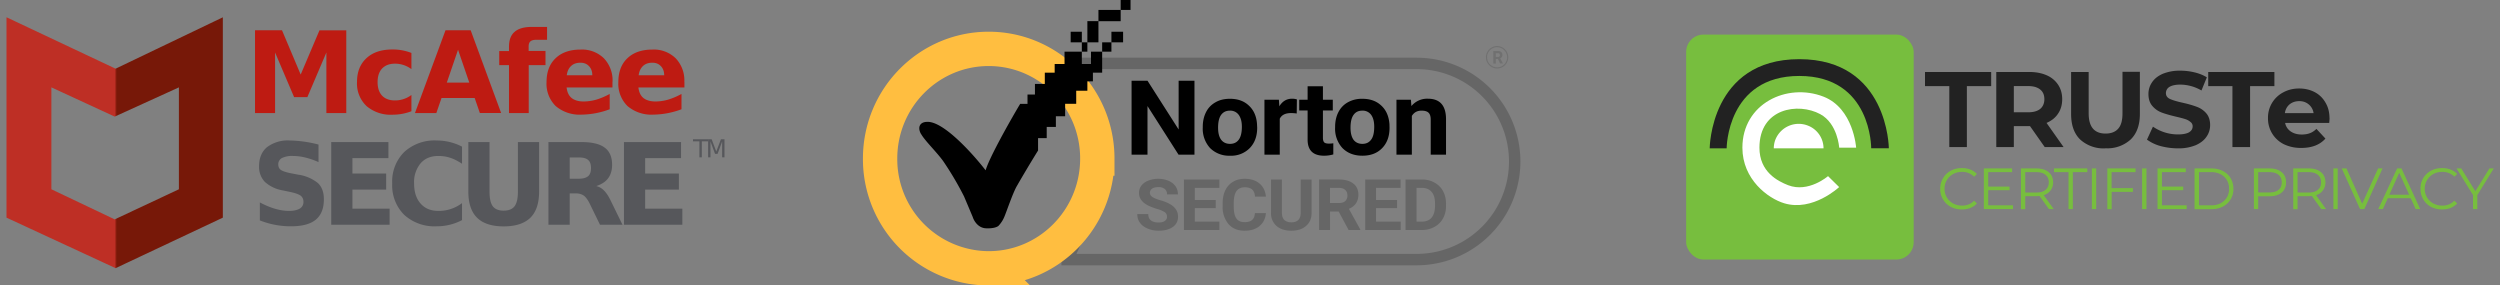 <svg width="289" height="33" viewBox="0 0 289 33" fill="none" xmlns="http://www.w3.org/2000/svg"><rect x="0" y="0" width="289" height="33" fill="#808080" stroke="none"/><path d="M29.48 3.5h3.12l2.16 5.12 2.17-5.11h3.1v9.56h-2.3v-7l-2.2 5.16H34l-2.2-5.16v7h-2.32V3.5Zm18.08 2.62v1.87a3.17 3.17 0 0 0-1.9-.63c-.64 0-1.13.19-1.49.56-.35.38-.52.9-.52 1.57s.17 1.2.52 1.57c.36.37.85.55 1.49.55a3.15 3.15 0 0 0 1.9-.63v1.88a6.1 6.1 0 0 1-2.19.4 4.3 4.3 0 0 1-3-1 3.58 3.58 0 0 1-1.1-2.77c0-1.19.37-2.1 1.1-2.77.72-.67 1.72-1 3-1a5.88 5.88 0 0 1 2.19.4Zm7.3 5.21h-3.82l-.6 1.74h-2.47L51.5 3.5h2.91l3.52 9.56h-2.46l-.6-1.74Zm-3.21-1.78h2.6l-1.3-3.8-1.3 3.8ZM63.24 3.1v1.5h-1.26c-.32 0-.54.07-.67.19-.13.11-.2.31-.2.6v.5h1.95v1.64h-1.94v5.54h-2.28V7.53h-1.13V5.9h1.13v-.5c0-.78.22-1.35.65-1.72.43-.38 1.1-.57 2.01-.57h1.74Zm7.56 6.36v.65h-5.3c.06.54.25.95.58 1.22.33.26.79.4 1.38.4.48 0 .97-.07 1.47-.21a8.1 8.1 0 0 0 1.55-.66v1.77a9.56 9.56 0 0 1-3.23.62 4.28 4.28 0 0 1-3-.98 3.6 3.6 0 0 1-1.07-2.78c0-1.17.35-2.1 1.05-2.76.7-.67 1.67-1 2.9-1a3.6 3.6 0 0 1 2.68 1.01 3.7 3.7 0 0 1 1 2.72Zm-2.33-.76c0-.44-.13-.79-.38-1.05-.25-.27-.58-.4-.99-.4-.44 0-.8.12-1.07.37-.28.25-.45.61-.51 1.08h2.95Zm10.65.76v.65H73.8c.06.54.25.95.58 1.22.33.26.8.4 1.38.4.48 0 .97-.07 1.47-.21a8.1 8.1 0 0 0 1.55-.66v1.77a9.55 9.55 0 0 1-3.23.62 4.28 4.28 0 0 1-3-.98 3.6 3.6 0 0 1-1.07-2.78c0-1.17.35-2.1 1.05-2.76.7-.67 1.67-1 2.9-1a3.6 3.6 0 0 1 2.68 1.01 3.7 3.7 0 0 1 1 2.72Zm-2.34-.76c0-.44-.13-.79-.38-1.05-.25-.27-.58-.4-.99-.4-.44 0-.8.12-1.07.37s-.45.61-.51 1.08h2.95Z" fill="#BE1B12"/><path d="M36.82 16.72v2.02a8.65 8.65 0 0 0-1.53-.53 6 6 0 0 0-1.4-.18 2.7 2.7 0 0 0-1.3.24.81.81 0 0 0-.42.76c0 .26.1.46.28.6.2.14.54.26 1.03.37l1.04.2a4.6 4.6 0 0 1 2.25.98c.45.44.67 1.06.67 1.86 0 1.05-.31 1.84-.94 2.36-.61.5-1.56.76-2.84.76a9.67 9.67 0 0 1-3.62-.68V23.4c.6.32 1.19.57 1.75.73.57.17 1.11.25 1.64.25.53 0 .94-.1 1.23-.27a.86.86 0 0 0 .42-.77c0-.3-.1-.53-.3-.7-.18-.15-.56-.3-1.14-.43l-.95-.2a4.08 4.08 0 0 1-2.08-.99 2.49 2.49 0 0 1-.66-1.81c0-.95.31-1.69.92-2.2a3.99 3.99 0 0 1 2.63-.77 14.13 14.13 0 0 1 3.32.47Zm1.48-.3h6.6v1.86h-4.16v1.78h3.9v1.86h-3.9v2.2h4.3v1.86h-6.75v-9.56Zm15.1 9.03a6.22 6.22 0 0 1-2.92.71 5.19 5.19 0 0 1-3.76-1.33 4.8 4.8 0 0 1-1.38-3.62 4.8 4.8 0 0 1 1.38-3.63 5.17 5.17 0 0 1 3.76-1.34 6.37 6.37 0 0 1 2.93.71v1.98c-.46-.3-.9-.54-1.34-.68-.44-.15-.9-.22-1.4-.22-.87 0-1.55.28-2.05.85a3.4 3.4 0 0 0-.75 2.33c0 .98.25 1.76.75 2.32.5.57 1.18.85 2.06.85a4.42 4.42 0 0 0 2.73-.9v1.97Zm.74-9.03h2.45v5.73c0 .79.12 1.35.38 1.7.26.33.67.5 1.25.5.59 0 1-.17 1.26-.5.26-.35.39-.91.39-1.7v-5.73h2.45v5.73c0 1.35-.34 2.36-1.01 3.02-.68.66-1.7 1-3.09 1-1.37 0-2.4-.34-3.07-1-.67-.66-1.01-1.67-1.01-3.02v-5.73Zm12.75 4.24c.5 0 .87-.1 1.1-.3.22-.18.33-.5.33-.94 0-.43-.11-.75-.34-.93-.22-.2-.58-.29-1.1-.29h-1.02v2.46h1.03Zm-1.03 1.7v3.62H63.4v-9.56h3.74c1.25 0 2.16.2 2.74.63.59.42.88 1.1.88 2 0 .64-.16 1.16-.46 1.56-.3.4-.76.7-1.37.9.34.08.64.25.9.52.27.27.54.68.8 1.23l1.33 2.72h-2.6L68.2 23.6c-.23-.48-.47-.8-.7-.98a1.57 1.57 0 0 0-.96-.26h-.7Zm6.27-5.94h6.6v1.86h-4.15v1.78h3.9v1.86h-3.9v2.2h4.3v1.86h-6.75v-9.56Zm7.98-.32h1.76v.24h-.74v1.85h-.28v-1.85h-.74v-.24Z" fill="#56575B"/><path d="M81.86 16.1h.41l.53 1.42.54-1.42h.41v2.09h-.27v-1.84l-.53 1.44h-.29l-.53-1.44v1.84h-.27v-2.1Z" fill="#56575B"/><path fill-rule="evenodd" clip-rule="evenodd" d="M.75 2v23.16L13.36 31l12.4-5.84V2l-12.4 5.94L.76 2Zm5.19 8.1v11.78l7.32 3.48 7.42-3.48V10.1l-7.42 3.38-7.32-3.38Z" fill="url(#a)"/><path d="M123.36 30a23.88 23.88 0 0 0 0-22.67h40.4a11.34 11.34 0 1 1 0 22.68h-40.4Z" stroke="#666" stroke-width="1.32"/><path d="M126.85 18.33c0 7.02-5.64 12.69-12.56 12.69a12.62 12.62 0 0 1-12.55-12.69c0-7.02 5.64-12.68 12.55-12.68 6.92 0 12.56 5.66 12.56 12.68Z" stroke="#FFBE40" stroke-width="3.97"/><path d="M106.45 15.46c-.42-.8-.07-1.37.72-1.37 1.88-.11 5.3 3.7 6.77 5.6.4-1.43 2.82-5.72 3.99-7.68h.85v-1.08h.86V9.7h1.14V8.4h1.14v-1h1.14V5.97h2V4.89h-1.29V3.67h1.29v1.22h.64V2.44h1.28V1.15h2.57V0h1.14v1.15h-1.14v1.3h-2.57v2.44h-1.28v1.08h-.64V7.4h1.06V5.97h1.29V4.89h1.07V3.67h1.35v1.22h-1.35v1.08h-1.07V8.4h-1.07v1h-.64v1.09h-1.29V12h-1.28v1.44h-1.07v1.23H121v1.3h-1v1.43a144.9 144.9 0 0 0-2.49 4.17c-.5.93-1.14 2.87-1.42 3.52a3.4 3.4 0 0 1-.65 1c-.12.13-.58.35-1.5.3-.9-.06-1.37-.9-1.49-1.3l-1-2.37a36.4 36.4 0 0 0-2.42-4.1c-.78-1.08-2.14-2.37-2.57-3.16Z" fill="#000"/><g opacity=".6"><path d="M173.15 6.82h-.23v.53h-.3V5.9h.53c.17 0 .3.04.4.12.08.07.13.18.13.32 0 .1-.02.18-.06.24a.42.42 0 0 1-.2.16l.31.58v.02h-.31l-.27-.53Zm-.23-.24h.24c.07 0 .13-.02.17-.05a.2.2 0 0 0 .06-.16.22.22 0 0 0-.06-.16c-.04-.04-.1-.06-.18-.06h-.23v.43Z" fill="#666"/><path d="M174.29 6.63c0 .68-.55 1.22-1.22 1.22a1.22 1.22 0 0 1 0-2.46c.67 0 1.22.56 1.22 1.24Z" stroke="#666" stroke-width=".13"/></g><path d="M138.08 17.88h-1.84l-3.59-5.62v5.62h-1.84V9.33h1.84l3.6 5.64V9.33h1.83v8.55Zm.96-3.23c0-.63.13-1.2.38-1.69.25-.5.62-.87 1.1-1.14.47-.27 1.02-.4 1.66-.4.89 0 1.62.25 2.18.78.57.52.89 1.24.95 2.14l.02.43c0 .98-.29 1.76-.86 2.35a3 3 0 0 1-2.28.88 3.1 3.1 0 0 1-2.3-.88 3.3 3.3 0 0 1-.85-2.4v-.07Zm1.77.12c0 .6.12 1.07.36 1.39.24.31.58.47 1.02.47.43 0 .76-.15 1-.47.24-.31.37-.82.37-1.51 0-.6-.13-1.05-.37-1.38a1.2 1.2 0 0 0-1.01-.48c-.44 0-.77.16-1.01.48-.24.32-.36.82-.36 1.5Zm9.09-1.65a5.03 5.03 0 0 0-.64-.05c-.67 0-1.11.22-1.32.66v4.15h-1.77v-6.35h1.67l.05.76c.36-.59.85-.88 1.48-.88.2 0 .38.03.55.08l-.02 1.63Zm3.03-3.15v1.56h1.14v1.24h-1.14v3.17c0 .24.05.4.14.51.1.1.28.15.54.15.2 0 .37-.01.52-.04v1.29c-.34.1-.7.15-1.07.15-1.24 0-1.88-.6-1.9-1.8v-3.43h-.97v-1.24h.97V9.97h1.77Zm1.41 4.68c0-.63.13-1.2.38-1.69.26-.5.62-.87 1.1-1.14a3.3 3.3 0 0 1 1.66-.4c.9 0 1.62.25 2.19.78.57.52.88 1.24.95 2.14l.01.43c0 .98-.28 1.76-.85 2.35-.57.59-1.33.88-2.29.88s-1.72-.3-2.3-.88a3.3 3.3 0 0 1-.85-2.4v-.07Zm1.78.12c0 .6.12 1.07.35 1.39.24.31.58.47 1.02.47.43 0 .76-.15 1-.47.25-.31.37-.82.37-1.51 0-.6-.12-1.05-.36-1.38a1.2 1.2 0 0 0-1.02-.48c-.44 0-.77.16-1 .48-.24.32-.36.82-.36 1.5Zm6.98-3.24.06.73a2.36 2.36 0 0 1 1.9-.85c.7 0 1.23.2 1.58.6.34.39.52.98.52 1.77v4.1h-1.77v-4.06c0-.36-.08-.62-.24-.78-.17-.17-.44-.25-.82-.25-.5 0-.87.2-1.12.61v4.48h-1.78v-6.35h1.67Z" fill="#000"/><path d="M134.9 25.05a.6.6 0 0 0-.25-.52 3.3 3.3 0 0 0-.9-.38 6.7 6.7 0 0 1-1.04-.4c-.7-.36-1.04-.84-1.04-1.45 0-.32.09-.6.27-.84.2-.25.46-.45.8-.58a3.22 3.22 0 0 1 2.35.02c.34.15.6.36.8.63.19.28.28.6.28.94h-1.26a.76.76 0 0 0-.26-.62 1.11 1.11 0 0 0-.75-.22c-.3 0-.55.06-.72.18a.57.57 0 0 0-.25.5c0 .18.1.34.3.47.2.13.5.25.88.36.72.2 1.24.46 1.57.77.33.3.5.68.5 1.14 0 .5-.2.9-.6 1.19-.41.28-.95.43-1.63.43-.47 0-.9-.08-1.28-.25-.4-.16-.69-.39-.9-.68-.2-.28-.3-.61-.3-.99h1.27c0 .64.4.97 1.21.97.3 0 .54-.06.7-.18a.56.56 0 0 0 .26-.49Zm5.64-.99h-2.42v1.56h2.84v.97h-4.1v-5.84h4.1v.97h-2.84v1.4h2.42v.94Zm5.8.58c-.05.63-.3 1.12-.74 1.49-.43.36-1.01.54-1.73.54-.78 0-1.4-.25-1.85-.76a3 3 0 0 1-.68-2.07v-.36c0-.56.1-1.06.31-1.49.21-.42.5-.75.9-.98.38-.23.83-.34 1.34-.34.7 0 1.27.18 1.7.54.44.36.69.87.75 1.52h-1.26c-.03-.38-.14-.65-.33-.82-.19-.17-.47-.26-.86-.26-.42 0-.74.15-.95.44-.2.28-.31.73-.32 1.33v.44c0 .63.1 1.1.3 1.39.2.29.52.43.95.43.4 0 .68-.08.87-.25.2-.17.3-.43.33-.79h1.27Zm5.28-3.89v3.84c0 .64-.2 1.15-.63 1.52-.41.37-.99.56-1.71.56s-1.28-.18-1.7-.54a1.9 1.9 0 0 1-.65-1.5v-3.88h1.26v3.85c0 .38.1.66.29.84.2.17.46.26.8.26.7 0 1.07-.36 1.08-1.07v-3.88h1.26Zm3.13 3.7h-1v2.14h-1.26v-5.84h2.27c.72 0 1.28.15 1.67.46.4.3.6.74.6 1.3 0 .4-.1.73-.28 1-.18.26-.45.48-.82.63l1.32 2.39v.06h-1.35l-1.15-2.14Zm-1-.98h1.01c.32 0 .57-.07.74-.22a.81.81 0 0 0 .26-.64c0-.28-.08-.5-.25-.65-.16-.16-.41-.24-.75-.24h-1.01v1.75Zm7.75.59h-2.43v1.56h2.85v.97h-4.1v-5.84h4.09v.97h-2.84v1.4h2.43v.94Zm.98 2.53v-5.84h1.89c.54 0 1.02.11 1.44.35.43.23.76.55 1 .98.23.43.35.91.35 1.45v.27c0 .55-.11 1.03-.35 1.45a2.4 2.4 0 0 1-.99.98 3 3 0 0 1-1.44.36h-1.9Zm1.27-4.87v3.9h.6c.5 0 .88-.15 1.14-.46.26-.3.39-.75.4-1.32v-.31c0-.6-.13-1.04-.4-1.35-.25-.3-.63-.46-1.12-.46h-.63Z" fill="#666"/><rect x="194.92" y="4" width="26.3" height="26" rx="2" fill="#77BE3E"/><path d="M225.34 9.96h-2.81V8.32h7.65v1.64h-2.81V17h-2.03V9.96ZM236.37 17l-1.7-2.42h-1.87V17h-2.03V8.32h3.8c.78 0 1.45.13 2.02.38a3 3 0 0 1 1.33 1.1c.31.47.47 1.02.47 1.67 0 .64-.16 1.2-.48 1.67-.31.47-.75.82-1.33 1.07l1.97 2.79h-2.19Zm-.04-5.53c0-.49-.16-.86-.48-1.12-.32-.26-.78-.4-1.4-.4h-1.65v3.03h1.66c.6 0 1.07-.13 1.4-.4.3-.26.47-.63.47-1.11Zm7.07 5.68a4.02 4.02 0 0 1-2.94-1.03c-.7-.69-1.04-1.67-1.04-2.94V8.32h2.03v4.79c0 1.55.65 2.33 1.96 2.33.63 0 1.12-.19 1.45-.56.34-.38.5-.97.5-1.77V8.3h2.01v4.87c0 1.27-.35 2.25-1.05 2.94a3.98 3.98 0 0 1-2.92 1.03Zm8.36 0a8 8 0 0 1-2.02-.27 4.84 4.84 0 0 1-1.55-.74l.69-1.5a5.1 5.1 0 0 0 2.9.9c.57 0 1-.09 1.28-.25.27-.17.41-.4.41-.68a.6.6 0 0 0-.25-.51 1.72 1.72 0 0 0-.63-.34c-.25-.08-.6-.17-1.03-.27-.67-.16-1.21-.31-1.64-.47-.43-.16-.8-.41-1.1-.76-.3-.34-.46-.8-.46-1.39 0-.5.14-.96.42-1.36.27-.41.69-.74 1.24-.98a5.19 5.19 0 0 1 2.04-.36c.56 0 1.11.07 1.65.2.53.13 1 .32 1.4.57l-.62 1.52a4.94 4.94 0 0 0-2.44-.68c-.57 0-.99.1-1.27.27a.83.83 0 0 0-.4.72c0 .3.16.53.47.67.31.14.8.29 1.44.43.67.15 1.22.31 1.64.47.43.15.8.4 1.1.74.3.34.46.8.46 1.38 0 .5-.14.95-.43 1.36-.27.4-.7.73-1.25.97a5.2 5.2 0 0 1-2.05.36Zm6.31-7.19h-2.8V8.32h7.65v1.64h-2.81V17h-2.04V9.96Zm11.23 3.73-.04.52h-5.1c.08.41.3.74.64.98.35.24.77.36 1.28.36.35 0 .66-.05.93-.15.28-.1.53-.27.77-.5l1.04 1.12c-.64.72-1.57 1.08-2.79 1.08a4.5 4.5 0 0 1-2.02-.43 3.3 3.3 0 0 1-1.83-3 3.28 3.28 0 0 1 1.76-2.99c.55-.3 1.16-.45 1.84-.45.66 0 1.26.14 1.8.42.53.28.95.69 1.25 1.22.31.52.46 1.12.46 1.82Zm-3.5-2c-.45 0-.82.13-1.12.37-.3.25-.49.6-.55 1.02h3.32a1.57 1.57 0 0 0-.55-1c-.3-.26-.67-.39-1.1-.39Z" fill="#222"/><path d="M226.78 24.21c-.47 0-.9-.1-1.27-.3a2.32 2.32 0 0 1-1.22-2.1c0-.44.11-.85.33-1.21.21-.37.51-.66.9-.87.37-.2.8-.3 1.27-.3.36 0 .68.05.98.17.3.12.55.29.76.51l-.32.32a1.9 1.9 0 0 0-1.4-.56c-.38 0-.72.08-1.03.25a1.89 1.89 0 0 0-.99 1.7c0 .37.09.7.26 1 .18.29.42.52.73.7.3.16.65.25 1.03.25.57 0 1.04-.19 1.4-.57l.32.32c-.2.22-.46.4-.77.52-.3.11-.62.17-.97.17Zm5.92-.47v.43h-3.37v-4.7h3.27v.43h-2.76v1.67h2.46v.42h-2.46v1.75h2.86Zm4.16.43-1.09-1.51-.38.02h-1.27v1.5h-.5v-4.71h1.77c.61 0 1.09.14 1.43.43.35.28.52.68.52 1.18a1.5 1.5 0 0 1-1.09 1.48l1.16 1.61h-.55Zm-1.48-1.91c.47 0 .83-.1 1.08-.31.25-.2.38-.5.38-.87 0-.38-.13-.67-.38-.87-.25-.21-.6-.31-1.08-.31h-1.26v2.36h1.26Zm3.73-2.36h-1.67v-.43h3.85v.43h-1.67v4.27h-.5V19.9Zm2.71-.43h.5v4.7h-.5v-4.7Zm2.28.43v1.85h2.47v.43h-2.46v2h-.5v-4.71h3.26v.43h-2.76Zm3.53-.43h.5v4.7h-.5v-4.7Zm5.15 4.27v.43h-3.37v-4.7h3.27v.43h-2.76v1.67h2.46v.42h-2.46v1.75h2.86Zm.92-4.27h1.93c.5 0 .95.1 1.33.3.39.2.69.47.9.83.21.36.32.76.32 1.22a2.22 2.22 0 0 1-1.22 2.06c-.38.2-.83.3-1.33.3h-1.94v-4.71Zm1.9 4.27c.42 0 .79-.08 1.1-.24a2 2 0 0 0 .73-.68c.17-.3.25-.62.25-1s-.08-.7-.25-1a1.91 1.91 0 0 0-.73-.68 2.3 2.3 0 0 0-1.1-.24h-1.4v3.84h1.4Zm6.73-4.27c.6 0 1.08.14 1.43.43.34.28.51.68.51 1.18 0 .5-.17.9-.51 1.18-.35.29-.82.43-1.43.43h-1.28v1.48h-.5v-4.7h1.78Zm-.01 2.78c.47 0 .83-.1 1.08-.3.25-.2.37-.5.37-.87 0-.38-.12-.67-.37-.87-.25-.21-.61-.31-1.08-.31h-1.27v2.35h1.27Zm6.02 1.92-1.09-1.51-.38.02h-1.27v1.5h-.5v-4.71h1.77c.61 0 1.09.14 1.43.43.35.28.52.68.52 1.18a1.5 1.5 0 0 1-1.09 1.48l1.16 1.61h-.55Zm-1.48-1.91c.47 0 .83-.1 1.08-.31.25-.2.38-.5.38-.87 0-.38-.13-.67-.38-.87-.25-.21-.6-.31-1.08-.31h-1.26v2.36h1.26Zm2.88-2.79h.5v4.7h-.5v-4.7Zm5.68 0-2.1 4.7h-.5l-2.11-4.7h.54l1.82 4.08 1.84-4.08h.51Zm3.26 3.44h-2.65l-.57 1.26h-.53l2.18-4.7h.5l2.17 4.7h-.53l-.57-1.26Zm-.18-.4-1.15-2.53-1.14 2.53h2.29Zm3.8 1.7c-.47 0-.9-.1-1.28-.3a2.32 2.32 0 0 1-1.21-2.1 2.3 2.3 0 0 1 1.22-2.08c.38-.2.8-.3 1.28-.3.35 0 .68.05.97.17.3.12.56.29.77.51l-.32.32a1.9 1.9 0 0 0-1.41-.56c-.38 0-.72.08-1.03.25a1.9 1.9 0 0 0-.99 1.7c0 .37.1.7.26 1 .18.29.42.52.73.7.31.16.65.25 1.03.25.57 0 1.04-.19 1.4-.57l.33.32c-.21.22-.47.4-.77.52-.3.11-.63.17-.98.17Zm4.08-1.66v1.62h-.5v-1.62l-1.9-3.08h.54l1.63 2.64 1.63-2.64h.5l-1.9 3.08Z" fill="#77BE3E"/><path d="M197.64 17.15S197.7 6.84 208 6.84c10.29 0 10.35 10.3 10.35 10.3h-2.04s.07-8.36-8.31-8.36c-8.39 0-8.4 8.37-8.4 8.37h-1.96Z" fill="#222"/><path d="M212.6 21.63s-3.04 2.86-6.34 1.87c-1.87-.56-4.84-2.75-4.84-6.43 0-5.08 5.14-7.54 9.37-5.9 3.48 1.35 3.78 5.9 3.78 5.9h-1.96s-.17-2.79-2.2-3.88c-2.52-1.36-7.02-.71-7.02 3.88 0 2.81 2.12 3.87 3.32 4.34 2.35.91 4.61-1.05 4.61-1.05l1.29 1.27Z" fill="#fff"/><path d="M210.8 17.15a2.82 2.82 0 0 0-1.78-2.62 2.9 2.9 0 0 0-3.75 1.53c-.15.35-.22.72-.22 1.09h5.74Z" fill="#fff"/><defs><linearGradient id="a" x1=".75" y1="16.55" x2="25.76" y2="16.55" gradientUnits="userSpaceOnUse"><stop offset=".5" stop-color="#BE2F25"/><stop offset=".51" stop-color="#771808"/></linearGradient></defs></svg>
